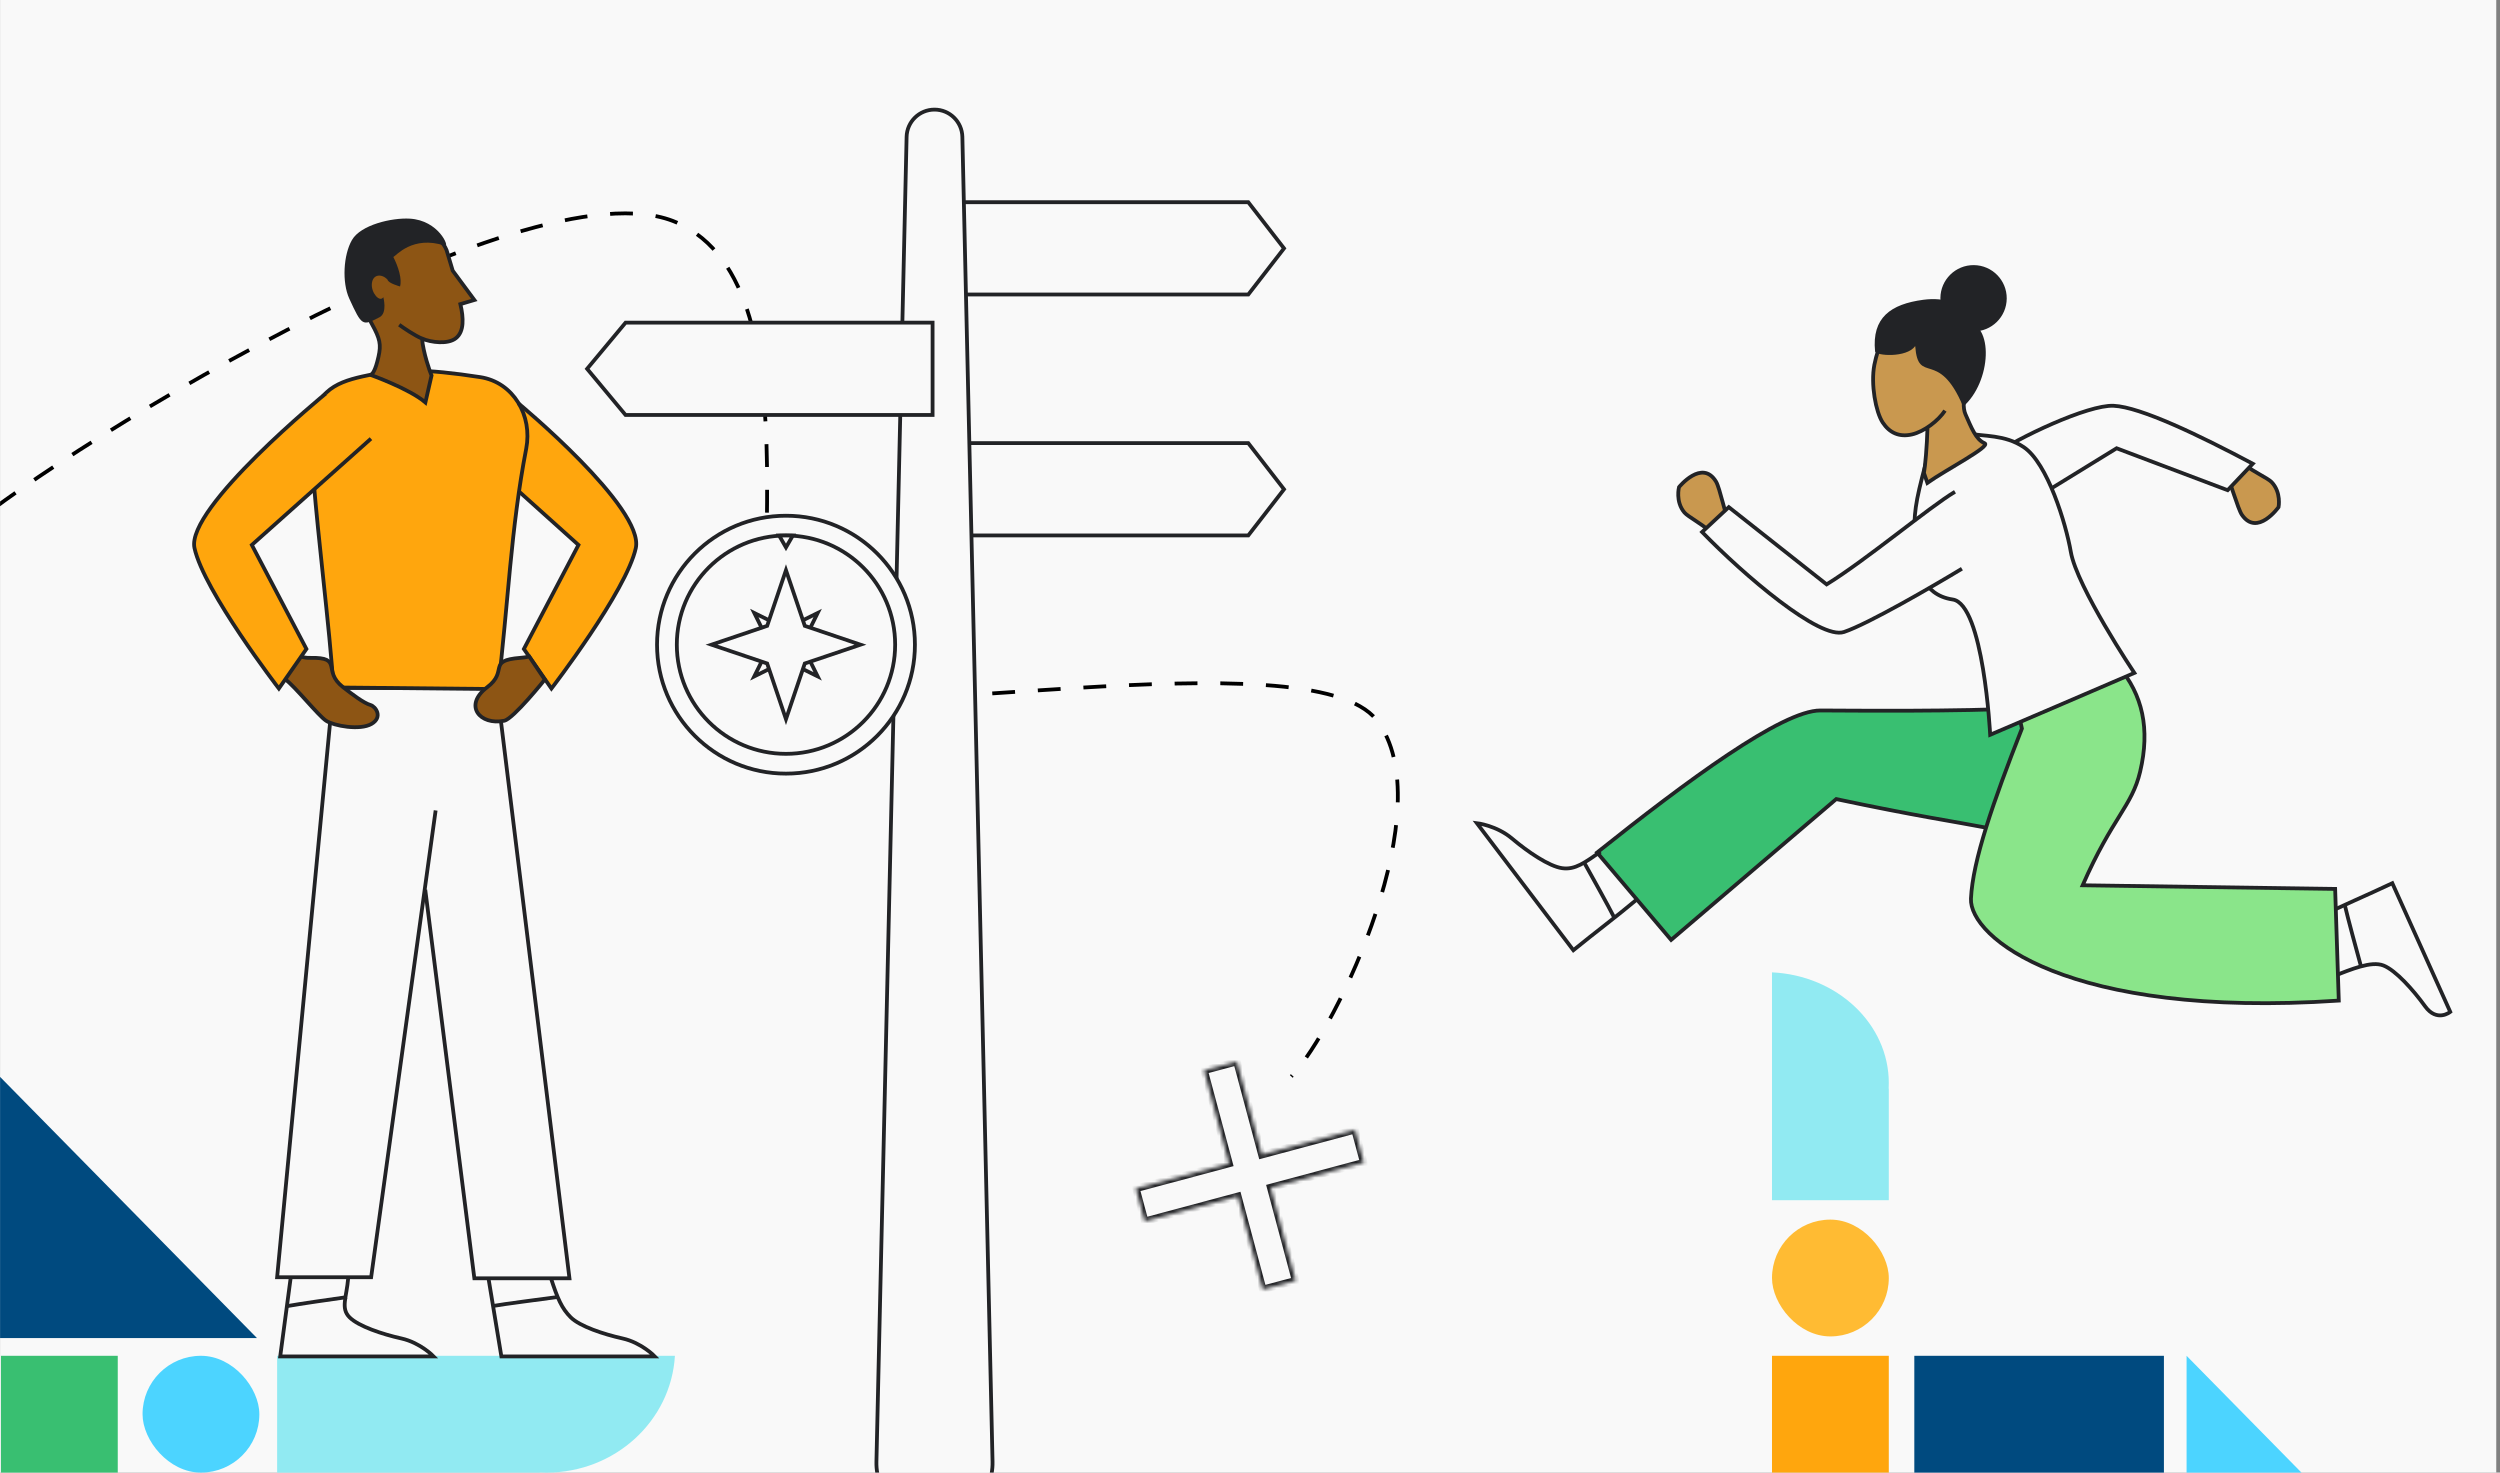<?xml version="1.0" encoding="UTF-8"?> <svg xmlns="http://www.w3.org/2000/svg" width="657" height="387" viewBox="0 0 657 387" fill="none"><rect x="0" y="0" width="657" height="387" fill="#808080" stroke="none"/><g clip-path="url(#clip0_242_4509)"><rect width="656" height="387" transform="translate(0.017)" fill="#F9F9F9"></rect><path d="M-10.144 140.527C7.171 123.854 137.993 41.128 177.752 58.443C217.512 75.757 191.86 170.026 206.61 180.928C221.359 191.83 344.486 166.82 361.8 189.265C379.115 211.709 351.54 270.066 339.355 282.892" stroke="black" stroke-dasharray="6 6"></path><path d="M589.179 135.305C588.086 133.727 586.009 126.114 585.379 125.438L590.484 122.462C591.795 123.756 595.987 125.661 596.959 126.676C599.578 129.411 598.803 133.275 598.803 133.275C598.803 133.275 593.213 141.13 589.179 135.305Z" fill="#C9984F" stroke="#222326"></path><path d="M556.252 117.804C544.927 124.822 532.899 132.007 526.342 136.503L523.074 120.037C530.447 114.927 548.737 106.333 555.455 106.638C562.473 106.957 577.786 114.295 592.029 121.866L585.425 128.824L556.252 117.804Z" fill="#F9F9F9" stroke="#222326"></path><path d="M522.593 217.625C534.05 219.817 542.837 217.356 550.025 210.765L547.659 182.149L532.582 186.094C513.822 187.031 488.459 186.752 478.411 186.712C468.363 186.671 443.32 205.215 419.712 224.037L439.172 247.006L482.558 210C503.614 214.466 513.427 215.871 522.593 217.625Z" fill="#39BF71" stroke="#222326"></path><path d="M420.621 223.819C416.501 226.667 413.988 228.631 410.544 228.16C407.1 227.689 401.437 223.82 397.368 220.374C393.298 216.929 388.118 216.324 388.118 216.324L413.48 249.715C419.086 245.139 424.974 240.749 430.449 236.141" stroke="#222326"></path><path d="M613.117 256.576C617.799 254.799 623.154 252.454 626.385 253.737C629.616 255.02 634.185 260.134 637.31 264.455C640.435 268.775 643.93 265.925 643.93 265.925L628.702 232.106C622.162 235.206 615.393 238.056 608.973 241.216" stroke="#222326"></path><path d="M424.186 241.069C422.757 238.232 418.307 230.222 416.261 226.571" stroke="#222326"></path><path d="M616.235 237.934C616.942 241.031 619.342 249.875 620.453 253.91" stroke="#222326"></path><path d="M562.423 202.82C565.112 191.469 563.036 182.583 556.763 175.115L528.072 176.235L531.357 191.469C523.79 210.786 518.447 226.122 517.969 236.159C517.491 246.196 543.172 267.742 614.632 262.957L613.675 233.607L547.319 232.65C555.185 214.727 560.273 211.901 562.423 202.82Z" fill="#8AE58A" stroke="#222326"></path><path d="M503.136 141.887C502.969 135.015 503.228 132.492 506.086 121.792L507.954 125.431L517.252 113.896C521.308 114.751 526.831 114.143 531.839 117.507C538.098 121.712 542.927 137.629 544.208 145.027C545.808 154.272 560.904 176.848 560.904 176.848C555.279 179.31 523.019 193.1 523.019 193.1C523.019 193.1 521.266 158.741 513.168 157.549C505.071 156.358 503.302 148.758 503.136 141.887Z" fill="#F9F9F9" stroke="#222326"></path><path d="M502.454 114.17C503.796 113.862 505.219 113.185 506.549 112.313C506.382 117.788 505.929 122.528 505.612 124.296L506.511 126.898C511.318 123.493 523.4 117.236 521.556 116.481C519.251 115.538 518.043 112.29 516.528 108.886C515.013 105.481 517.689 98.564 517.732 93.167C517.775 87.77 515.009 86.669 512.713 84.492C510.417 82.315 505.177 81.965 500.692 83.625C496.207 85.286 493.542 90.816 492.576 95.897C491.611 100.977 492.941 108.235 494.769 111.025C496.597 113.816 499.21 114.916 502.454 114.17Z" fill="#C9984F"></path><path d="M511.139 107.917C509.422 110.525 505.698 113.425 502.454 114.17C499.21 114.916 496.597 113.816 494.769 111.025C492.941 108.235 491.611 100.977 492.576 95.897C493.542 90.816 496.207 85.286 500.692 83.625C505.177 81.965 510.417 82.315 512.713 84.492C515.009 86.669 517.775 87.77 517.732 93.167C517.689 98.564 515.013 105.481 516.528 108.886C518.043 112.29 519.251 115.538 521.556 116.481C523.4 117.236 511.318 123.493 506.511 126.898L505.612 124.296C505.934 122.499 506.397 117.633 506.557 112.045" stroke="#222326"></path><path d="M505.406 78.787C511.112 78.018 516.269 79.663 516.232 84.354C524.27 84.82 523.302 100.49 515.912 106.865C509.4 91.33 504.104 101.464 503.313 90.952C501.009 94.151 492.881 93.488 492.768 92.349C491.875 83.415 496.953 79.926 505.406 78.787Z" fill="#222326"></path><circle cx="518.652" cy="78.389" r="8.717" transform="rotate(0.456 518.652 78.389)" fill="#222326"></circle><path d="M450.977 126.577C451.971 128.219 453.577 135.945 454.164 136.659L448.887 139.316C447.657 137.944 443.59 135.786 442.682 134.712C440.236 131.822 441.246 128.013 441.246 128.013C441.246 128.013 447.308 120.515 450.977 126.577Z" fill="#C9984F" stroke="#222326"></path><path d="M480.039 153.578C490.428 147.177 506.948 133.323 513.768 129.238L515.591 149.461C507.918 154.108 490.98 163.939 484.607 166.085C478.233 168.231 458.313 151.141 447.307 139.816L454.326 133.276L480.039 153.578Z" fill="#F9F9F9"></path><path d="M513.768 129.238C506.948 133.323 490.428 147.177 480.039 153.578L454.326 133.276L447.307 139.816C458.313 151.141 478.233 168.231 484.607 166.085C490.98 163.939 507.918 154.108 515.591 149.461" stroke="#222326"></path><path d="M465.68 302.294L465.68 255.534C482.784 256.338 496.376 269.055 496.376 284.625C496.376 285.122 496.363 285.616 496.335 286.107L496.376 286.107L496.376 315.42L465.68 315.42L465.68 302.294Z" fill="#91EAF2"></path><rect x="465.681" y="356.304" width="30.696" height="30.696" fill="#FFA60D"></rect><rect x="465.681" y="320.514" width="30.696" height="30.696" rx="15.348" fill="#FFBB33"></rect><rect x="503.081" y="356.302" width="65.597" height="30.698" fill="#004A7F"></rect><path d="M574.633 387L574.633 356.304L604.826 387L574.633 387Z" fill="#4CD4FF"></path><path d="M-0.091 351.645L-0.091 282.892L67.535 351.645L-0.091 351.645Z" fill="#004A7F"></path><rect x="0.251" y="356.304" width="30.696" height="30.696" fill="#39BF71"></rect><rect x="37.462" y="356.302" width="30.696" height="30.696" rx="15.348" fill="#4CD4FF"></rect><path d="M253.07 53.138H328.044L337.44 65.269L328.044 77.4H253.07V53.138Z" fill="#F9F9F9" stroke="#222326"></path><path d="M253.07 116.453H328.044L337.44 128.584L328.044 140.715H253.07V116.453Z" fill="#F9F9F9" stroke="#222326"></path><path d="M238.255 35.965C238.346 31.983 241.6 28.802 245.583 28.802C249.566 28.802 252.82 31.983 252.91 35.965L260.84 384.137C261.035 392.7 254.148 399.746 245.583 399.746C237.018 399.746 230.13 392.7 230.325 384.137L238.255 35.965Z" fill="#F9F9F9" stroke="#222326"></path><path d="M245.083 109.058L164.396 109.058L154.291 96.927L164.396 84.796L245.083 84.796L245.083 109.058Z" fill="#F9F9F9" stroke="#222326"></path><path d="M240.443 169.421C240.443 188.136 225.271 203.308 206.556 203.308C187.841 203.308 172.669 188.136 172.669 169.421C172.669 150.706 187.841 135.534 206.556 135.534C225.271 135.534 240.443 150.706 240.443 169.421Z" fill="#F9F9F9" stroke="#222326"></path><path d="M235.244 169.421C235.244 185.265 222.4 198.109 206.556 198.109C190.712 198.109 177.868 185.265 177.868 169.421C177.868 153.577 190.712 140.733 206.556 140.733C222.4 140.733 235.244 153.577 235.244 169.421Z" fill="#F9F9F9" stroke="#222326"></path><path d="M202.24 169.648L202.349 169.426L202.24 169.204L198.227 161.091L206.332 165.107L206.554 165.217L206.776 165.107L214.884 161.091L210.872 169.204L210.762 169.426L210.872 169.648L214.884 177.752L206.775 173.74L206.554 173.63L206.332 173.74L198.228 177.751L202.24 169.648Z" fill="#F9F9F9" stroke="#222326"></path><path d="M201.377 164.555L201.611 164.476L201.69 164.242L206.554 149.841L211.422 164.242L211.501 164.476L211.735 164.555L226.132 169.423L211.735 174.287L211.501 174.366L211.422 174.6L206.554 189.001L201.69 174.601L201.611 174.366L201.376 174.287L186.98 169.423L201.377 164.555Z" fill="#F9F9F9" stroke="#222326"></path><path d="M204.753 140.733H208.359L206.554 143.86L204.753 140.733Z" fill="#F9F9F9" stroke="#222326"></path><path fill-rule="evenodd" clip-rule="evenodd" d="M72.828 387V356.302H109.867C109.867 356.302 109.867 356.302 109.867 356.302H177.368C176.357 373.42 161.633 387 143.618 387C143.037 387 142.459 386.986 141.885 386.958V387H72.828Z" fill="#91EAF2"></path><path d="M167.208 144.031C169.502 133.475 132.592 103.373 132.592 103.373L120.712 115.283L152.137 143.213L137.675 170.551L144.918 180.949C144.918 180.949 164.752 155.329 167.208 144.031Z" fill="#FFA60D"></path><path d="M130.574 180.804L87.559 180.879L72.839 335.584H76.468L73.664 356.53L114.567 356.86C114.182 356.64 113.016 355.871 111.433 354.551C109.454 352.902 107.31 352.242 104.341 351.582C101.372 350.923 93.785 347.789 91.476 345.81C89.629 344.227 90.707 338.333 91.476 335.584L97.579 335.749L111.756 233.809L124.66 335.941L128.339 335.955L131.72 356.572L172.169 356.613L166.396 352.531L153.491 348.572L148.666 344.903L144.914 335.955L149.655 335.941L130.574 180.804Z" fill="#F9F9F9"></path><path d="M144.797 335.941C146.521 341.256 147.615 343.821 149.979 346.185C152.343 348.549 158.6 350.635 163.607 351.747C168.613 352.86 172.089 356.475 172.089 356.475H131.762L128.349 335.797" stroke="#222326"></path><path d="M91.502 335.941C91.071 340.969 89.49 343.821 91.854 346.185C94.218 348.549 100.476 350.635 105.482 351.747C110.488 352.86 113.965 356.475 113.965 356.475H73.637L76.419 335.582" stroke="#222326"></path><path d="M129.354 343.246C132.358 342.69 142.749 341.381 146.735 340.825" stroke="#222326"></path><path d="M75.468 343.246C78.472 342.69 87.195 341.438 91.182 340.882" stroke="#222326"></path><path d="M86.905 180.804H130.574L149.655 335.941H124.661L111.756 233.809" stroke="#222326"></path><path d="M130.861 180.803L87.671 180.229L72.828 335.654H97.535L114.485 212.98" stroke="#222326"></path><path d="M130.86 181.091L87.623 180.66C87.215 173.423 86.074 162.644 84.911 151.647C83.073 134.266 81.176 116.34 82.021 110.991C83.546 101.332 90.581 99.882 97.852 98.382C98.799 98.187 99.751 97.991 100.694 97.776C101.269 97.776 103.797 97.718 109.313 97.489C112.639 97.35 119.329 98.044 126.209 99.11C134.965 100.468 139.968 109.218 138.287 117.917C134.229 138.93 133.539 158.937 130.86 181.091Z" fill="#FFA60D" stroke="#222326"></path><path d="M119.813 88.875C122 87.125 121.85 83.564 120.985 79.924L124.665 78.837L118.977 71.141L117.351 65.715C115.828 61.906 109.727 57.924 103.389 60.185C97.052 62.445 93.944 65.54 93.541 71.629C93.139 77.719 96.805 83.202 98.469 86.526C100.133 89.849 100.127 91.32 99.152 95.034C98.373 98.006 97.596 98.579 97.305 98.495C97.305 98.495 107.551 102.124 111.794 105.761L113.41 98.69C112.939 97.612 111.228 92.7 110.904 88.982C113.342 90.006 117.722 90.548 119.813 88.875Z" fill="#8D5514"></path><path d="M110.904 88.982C113.342 90.006 117.722 90.548 119.813 88.875C122 87.125 121.85 83.564 120.985 79.924L124.665 78.837L118.977 71.141L117.351 65.715C115.828 61.906 109.727 57.924 103.389 60.185C97.052 62.445 93.944 65.54 93.541 71.629C93.139 77.719 96.805 83.202 98.469 86.526C100.133 89.849 100.127 91.32 99.152 95.034C98.373 98.006 97.596 98.579 97.305 98.495C97.305 98.495 107.551 102.124 111.794 105.761L113.41 98.69C112.939 97.612 111.228 92.7 110.904 88.982ZM110.904 88.982C108.954 88.163 106.097 86.218 104.913 85.348" stroke="#222326"></path><path d="M81.52 172.888C77.876 172.96 77.361 170.991 74.377 169.524L68.778 174.212C70.057 175.105 73.099 177.233 75.033 178.596C77.45 180.3 83.641 188.063 85.697 189.413C87.753 190.762 94.606 192.015 97.643 190.238C100.68 188.46 98.741 185.66 97.351 185.272C95.577 184.777 92.415 182.347 90.166 180.599C84.556 176.24 90.341 172.713 81.52 172.888Z" fill="#8D5514" stroke="#222326"></path><path d="M50.994 144.031C48.7 133.475 85.61 103.373 85.61 103.373L97.49 115.283L66.066 143.213L80.528 170.551L73.284 180.949C73.284 180.949 53.45 155.329 50.994 144.031Z" fill="#FFA60D"></path><path d="M85.668 103.373C85.668 103.373 48.817 133.475 51.111 144.031C53.567 155.329 73.284 180.949 73.284 180.949L80.528 170.551L66.182 143.213L97.49 115.283" stroke="#222326"></path><path d="M136.211 105.978C136.211 105.978 169.386 133.475 167.091 144.031C164.635 155.329 144.918 180.949 144.918 180.949L137.675 170.551L152.02 143.213L136.363 129.141" stroke="#222326"></path><path d="M97.732 74.448C98.025 71.968 100.394 71.908 101.853 73.508C101.976 74.434 105.129 75.283 105.129 75.283C105.703 73.307 104.664 70.085 103.374 67.536C104.005 67.328 108.395 61.704 116.98 64.594C118.207 65.007 115.322 57.904 107.698 57.46C102.968 57.185 94.806 59.08 92.5 63.064C90.242 66.964 89.836 74.198 91.785 78.465C95.112 85.752 95.26 85.675 99.635 83.425L99.725 83.379C101.888 82.266 100.733 78.099 100.733 78.099C99.81 79.596 97.439 76.928 97.732 74.448Z" fill="#222326"></path><path d="M136.682 172.888C138.4 172.749 139.079 172.522 139.079 172.522L143.17 178.596C143.17 178.596 134.915 188.921 132.506 189.413C126.178 190.705 121.651 185.424 128.036 180.599C133.705 176.316 127.888 173.601 136.682 172.888Z" fill="#8D5514" stroke="#222326"></path><mask id="path-53-inside-1_242_4509" fill="white"><path fill-rule="evenodd" clip-rule="evenodd" d="M325.079 278.959L316.407 281.283L322.963 305.75L298.495 312.306L300.819 320.978L325.287 314.422L331.843 338.89L340.515 336.566L333.959 312.099L358.426 305.543L356.102 296.871L331.635 303.427L325.079 278.959Z"></path></mask><path fill-rule="evenodd" clip-rule="evenodd" d="M325.079 278.959L316.407 281.283L322.963 305.75L298.495 312.306L300.819 320.978L325.287 314.422L331.843 338.89L340.515 336.566L333.959 312.099L358.426 305.543L356.102 296.871L331.635 303.427L325.079 278.959Z" fill="#F9F9F9"></path><path d="M316.407 281.283L316.148 280.317L315.182 280.576L315.441 281.541L316.407 281.283ZM325.079 278.959L326.045 278.7L325.786 277.734L324.82 277.993L325.079 278.959ZM322.963 305.75L323.222 306.716L324.188 306.457L323.929 305.492L322.963 305.75ZM298.495 312.306L298.237 311.341L297.271 311.599L297.529 312.565L298.495 312.306ZM300.819 320.978L299.853 321.237L300.112 322.203L301.078 321.944L300.819 320.978ZM325.287 314.422L326.253 314.163L325.994 313.198L325.028 313.456L325.287 314.422ZM331.843 338.89L330.877 339.149L331.136 340.115L332.102 339.856L331.843 338.89ZM340.515 336.566L340.773 337.532L341.739 337.273L341.481 336.307L340.515 336.566ZM333.959 312.099L333.7 311.133L332.734 311.392L332.993 312.357L333.959 312.099ZM358.426 305.543L358.685 306.508L359.651 306.25L359.392 305.284L358.426 305.543ZM356.102 296.871L357.068 296.612L356.81 295.646L355.844 295.905L356.102 296.871ZM331.635 303.427L330.669 303.686L330.928 304.652L331.894 304.393L331.635 303.427ZM316.666 282.249L325.338 279.925L324.82 277.993L316.148 280.317L316.666 282.249ZM323.929 305.492L317.373 281.024L315.441 281.541L321.997 306.009L323.929 305.492ZM298.754 313.272L323.222 306.716L322.704 304.784L298.237 311.341L298.754 313.272ZM301.785 320.72L299.461 312.048L297.529 312.565L299.853 321.237L301.785 320.72ZM325.028 313.456L300.56 320.012L301.078 321.944L325.545 315.388L325.028 313.456ZM332.809 338.631L326.253 314.163L324.321 314.681L330.877 339.149L332.809 338.631ZM340.256 335.6L331.584 337.924L332.102 339.856L340.773 337.532L340.256 335.6ZM332.993 312.357L339.549 336.825L341.481 336.307L334.924 311.84L332.993 312.357ZM358.167 304.577L333.7 311.133L334.217 313.065L358.685 306.508L358.167 304.577ZM355.137 297.13L357.46 305.801L359.392 305.284L357.068 296.612L355.137 297.13ZM331.894 304.393L356.361 297.837L355.844 295.905L331.376 302.461L331.894 304.393ZM324.113 279.218L330.669 303.686L332.601 303.168L326.045 278.7L324.113 279.218Z" fill="#222326" mask="url(#path-53-inside-1_242_4509)"></path></g><defs><clipPath id="clip0_242_4509"><rect width="656" height="387" fill="white" transform="translate(0.017)"></rect></clipPath></defs></svg> 